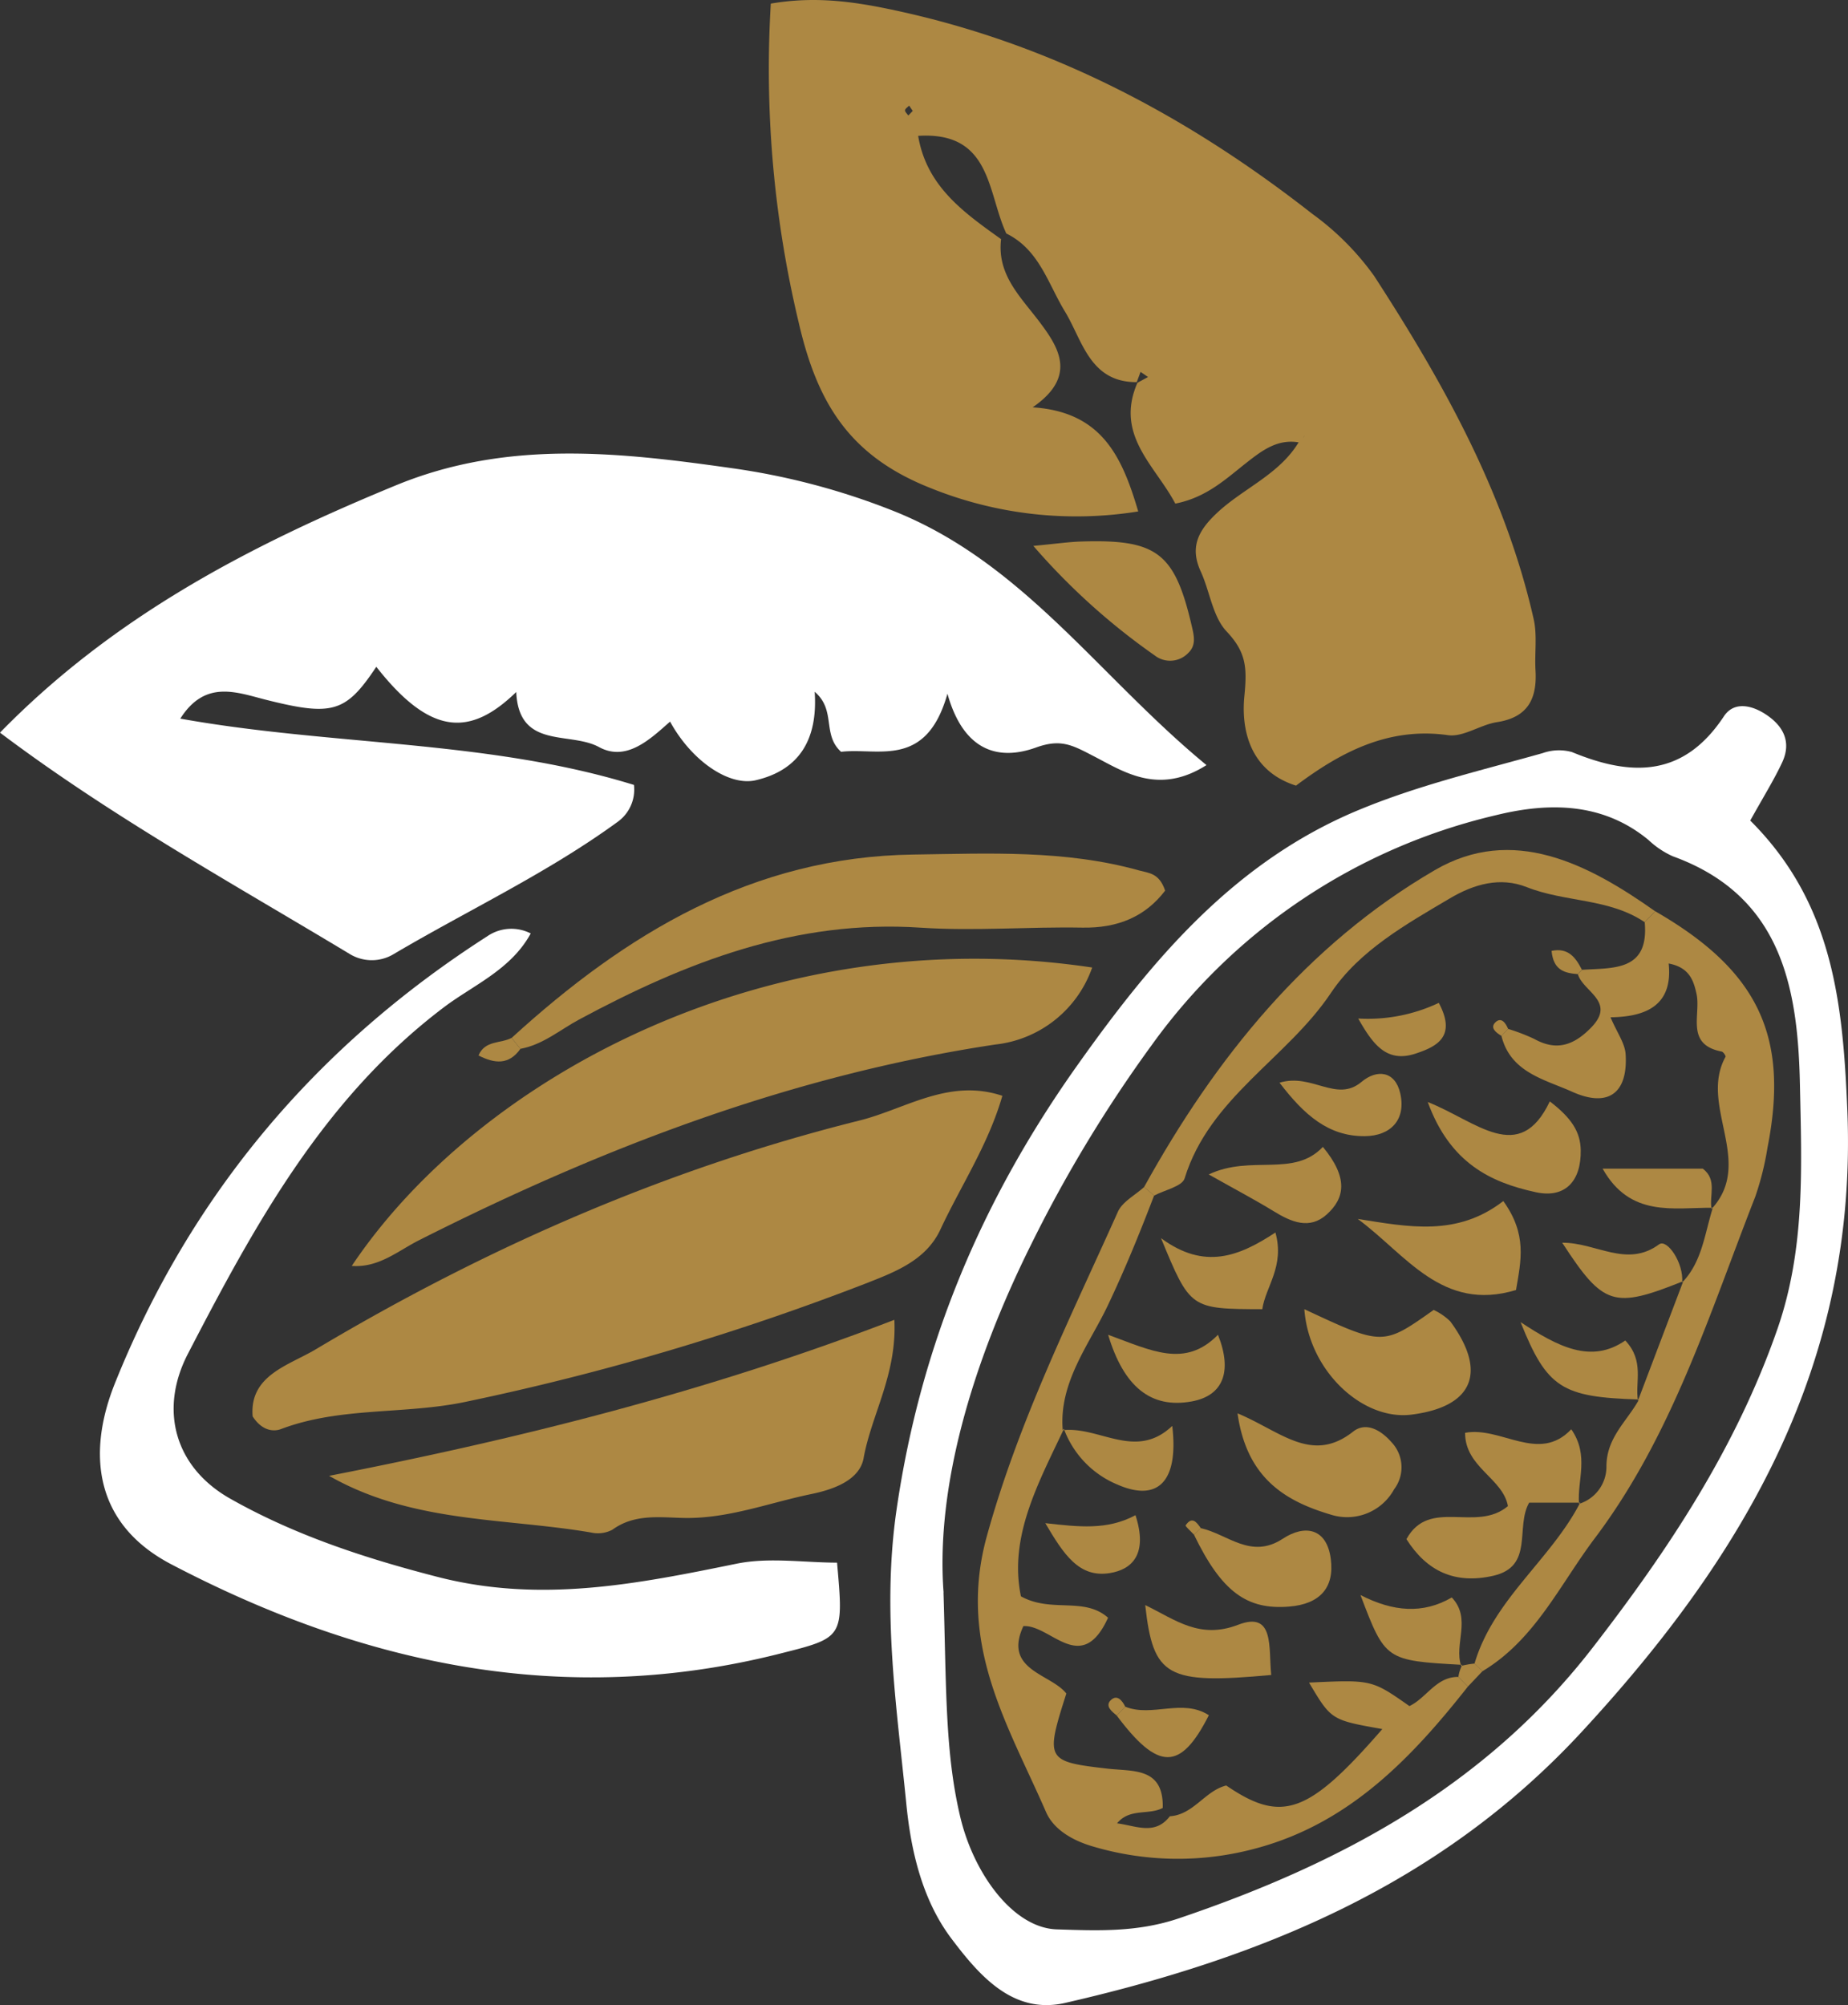 <svg xmlns="http://www.w3.org/2000/svg" width="232.229" height="251.93" viewBox="0 0 232.229 251.93"><rect x="0" y="0" width="232.229" height="251.93" fill="#333333" stroke="none"/><g id="Group_7" data-name="Group 7" transform="translate(-2881.176 355)"><path id="Path_9" data-name="Path 9" d="M262.712,48.016c-5.9.028-6.819-5.246-9.009-8.853-2.162-3.551-3.24-7.792-7.381-9.826-2.4-5.141-1.845-12.849-11.076-12.266,1.056,6.358,5.763,9.648,10.42,12.977-.539,4.513,2.484,7.269,4.885,10.471s4.668,6.808-.917,10.66c8.631.567,11.209,6.091,13.266,13.083A48.922,48.922,0,0,1,236.746,61.3c-10.148-4.024-14.172-10.671-16.5-20.724A137.045,137.045,0,0,1,216.728.454c5.591-.961,10.476-.261,15.678.861,19.624,4.218,36.742,13.311,52.359,25.549a34.129,34.129,0,0,1,7.792,7.825c8.687,13.4,16.456,27.3,20.035,43.088.467,2.062.106,4.3.233,6.452.211,3.557-.95,5.908-4.841,6.508-2.1.322-4.224,1.906-6.158,1.634-7.631-1.073-13.671,2.284-19.1,6.341-6.058-1.923-6.869-7.442-6.486-11.249.356-3.607.222-5.519-2.234-8.125-1.762-1.867-2.1-5.03-3.251-7.536-1.4-3.051-.311-5.119,1.967-7.281,3.335-3.168,7.931-4.88,10.387-9.031.167-.156.345-.306.506-.472a1.859,1.859,0,0,0,.206-.322c-.195.306-.389.611-.578.917-2.718-.528-4.657.895-6.641,2.451-2.618,2.045-5.069,4.435-9.042,5.213-2.5-4.768-7.631-8.575-4.763-15.178.445-.245.889-.489,1.334-.728-.311-.217-.622-.434-.939-.645-.156.428-.317.861-.478,1.289m-28.15-34.079-.45-.667c-.184.195-.5.378-.517.584s.261.439.411.661c.189-.195.373-.383.556-.578" transform="translate(2761.311 -355)" fill="#ad8843"></path><path id="Path_10" data-name="Path 10" d="M221.735,43.56c19.118,3.429,38.659,2.657,57.016,8.331a5,5,0,0,1-1.984,4.591c-8.9,6.5-18.9,11.154-28.35,16.745a5.333,5.333,0,0,1-5.352-.072c-14.828-8.931-30.022-17.318-43.983-27.833,14.389-14.733,31.6-23.6,49.774-31.084,13.939-5.735,27.994-4.163,42.238-2.14a87.817,87.817,0,0,1,20.03,5.274C327.6,23.83,337.067,38.18,350.695,49.4c-6.052,3.846-10.454.789-14.205-1.139-2.634-1.362-4.079-2.206-7.225-1.067-4.507,1.623-9.042.667-11.121-6.764-2.673,9.487-8.731,6.741-13.366,7.3-2.417-2.184-.589-5.224-3.318-7.542.406,5.958-1.906,9.831-7.414,11.115-3.324.773-8.031-2.39-10.76-7.369-2.557,2.268-5.508,5.063-8.931,3.2-3.679-2.006-10.071.333-10.4-6.919-5.763,5.6-10.743,5.552-17.585-3.168-3.818,5.747-5.507,6.23-13.727,4.179-3.768-.939-7.747-2.645-10.91,2.345" transform="translate(2682.093 -308.267)" fill="#fff"></path><path id="Path_13" data-name="Path 13" d="M327.273,30.345c10.365,10.343,11.627,22.8,12.193,36.325,1.323,31.729-12.794,55.921-33.4,78.2-17.79,19.229-40.332,28.405-64.88,34.029-6.5,1.489-10.71-3.312-14.317-8.1-3.757-4.991-5.1-11.293-5.652-16.9-1.206-12.2-3.085-24.2-1.223-37,3.034-20.852,10.8-39.02,22.692-55.777,9.365-13.2,19.635-25.543,35.285-32.068,7.553-3.151,15.428-4.991,23.231-7.192a6.121,6.121,0,0,1,3.657-.128c7.492,3.1,14.027,3.179,19.1-4.491,1.339-2.029,3.813-1.367,5.758.111,2.006,1.523,2.6,3.462,1.567,5.674s-2.34,4.3-4.018,7.319m-101.377,97c.367,11.871.172,20.085,2.117,28.233,1.69,7.08,6.636,13.911,12.132,14.083,5.091.161,10.082.389,15.35-1.395,20.358-6.886,38.581-16.69,51.986-34.013,9.5-12.271,17.985-25.059,23.181-39.943,3.557-10.193,3.068-20.48,2.857-30.812-.256-12.232-2.334-23.731-15.984-28.672a11.018,11.018,0,0,1-3.04-2.04c-5.785-4.785-12.627-4.73-19.163-3.123a74,74,0,0,0-43.227,28.828,170.945,170.945,0,0,0-15.178,25.076C229.481,98.52,224.9,114.087,225.9,127.342" transform="translate(2773.852 -282.241)" fill="#fff"></path><path id="Path_22" data-name="Path 22" d="M204.816,65.612c-.428-5.18,4.552-6.408,7.947-8.437,21.414-12.771,44.089-22.7,68.331-28.744,5.763-1.439,11.21-5.341,17.935-3.1-1.767,6.141-5.213,11.288-7.792,16.812-1.817,3.89-5.73,5.341-9.454,6.8A321.141,321.141,0,0,1,231.71,63.756c-7.747,1.662-15.8.606-23.32,3.446-1.062.4-2.468.128-3.573-1.589" transform="translate(2708.109 -242.647)" fill="#ad8843"></path><path id="Path_24" data-name="Path 24" d="M293.969,100.635c.845,9.5.823,9.415-7.3,11.46-27.027,6.8-52.27,1.362-76.384-11.265-9.515-4.985-10.671-13.75-7.047-22.77,9.481-23.62,25.254-42.338,46.773-56.127a5.341,5.341,0,0,1,5.463-.356c-2.468,4.541-7.22,6.491-10.882,9.253-15.111,11.41-23.8,27.366-32.2,43.566-3.657,7.069-1.623,14.266,5.308,18.19,8.109,4.591,16.9,7.475,26.038,9.831,12.944,3.34,25.121.895,37.6-1.651,4.079-.834,8.464-.133,12.627-.133" transform="translate(2692.395 -259.291)" fill="#fff"></path><path id="Path_28" data-name="Path 28" d="M300.082,22.778a14.572,14.572,0,0,1-12.177,9.676c-25.637,3.857-49.435,12.983-72.422,24.593-2.656,1.345-5.074,3.479-8.447,3.223,15.956-23.815,52.631-43.539,93.046-37.492" transform="translate(2718.344 -256.212)" fill="#ad8843"></path><path id="Path_29" data-name="Path 29" d="M206.524,49.441C230.461,44.772,254,38.9,277.556,29.839c.334,6.869-2.879,11.9-3.863,17.368-.5,2.784-3.785,3.946-6.552,4.518-5.341,1.1-10.487,3.129-16.09,3.007-3.007-.067-6.169-.534-8.937,1.484a3.917,3.917,0,0,1-2.679.345c-10.965-1.867-22.453-1.156-32.912-7.119" transform="translate(2716.01 -219.006)" fill="#ad8843"></path><path id="Path_30" data-name="Path 30" d="M210.652,42.449c14.35-13.1,30.306-22.759,50.486-23.031,9.509-.133,19.079-.606,28.411,2.012,1.162.322,2.479.3,3.218,2.523-2.468,3.235-5.9,4.73-10.415,4.646-6.769-.122-13.572.456-20.324.006-15.684-1.05-29.517,4.341-42.916,11.549-2.412,1.3-4.552,3.162-7.358,3.674-.384-.445-.75-.906-1.1-1.378" transform="translate(2734.826 -267.047)" fill="#ad8843"></path><path id="Path_33" data-name="Path 33" d="M222.447,12.821c2.94-.278,4.452-.5,5.974-.55,9.592-.311,11.8,1.412,13.944,10.648.289,1.245.556,2.412-.467,3.373a3.147,3.147,0,0,1-4.2.289,83.255,83.255,0,0,1-15.25-13.761" transform="translate(2788.582 -299.23)" fill="#ad8843"></path><path id="Path_38" data-name="Path 38" d="M215.171,24.842c-1.456,2.067-3.262,1.862-5.269.834.811-1.934,2.807-1.473,4.163-2.212.356.467.722.928,1.106,1.378" transform="translate(2731.406 -248.061)" fill="#ad8843"></path><path id="Path_40" data-name="Path 40" d="M282.772,89.6c-7.092,9-14.867,17.118-26.443,20.28a37.519,37.519,0,0,1-20.736-.206c-2.428-.711-4.857-2.067-5.83-4.3-4.791-10.993-11.193-21.08-7.442-34.674C226.29,56.331,232.8,43.31,238.789,29.944c.573-1.273,2.168-2.079,3.29-3.107.434.345.85.706,1.256,1.078-1.795,4.685-3.673,9.309-5.841,13.855-2.279,4.8-6.147,9.609-5.635,15.617l.145-.161c-3.229,6.841-6.941,13.572-5.4,21.036,3.851,2.129,7.925.011,10.949,2.69-3.368,7.386-7.219.834-10.643,1.056-2.578,5.563,3.457,5.969,5.4,8.47-2.657,8.314-2.551,8.548,5.124,9.431,3.284.378,7.119-.194,6.991,4.941-1.75.939-4.146-.011-5.741,1.934,2.407.311,4.763,1.551,6.636-.889,2.968-.183,4.418-3.207,7.086-3.863,7.014,4.791,10.337,3.579,19.613-7.092C265.6,93.8,265.6,93.8,262.809,89.1c7.88-.367,7.88-.367,12.616,2.951,2.151-1.017,3.357-3.7,6.152-3.662.394.406.795.811,1.195,1.212" transform="translate(2782.867 -232.688)" fill="#ad8843"></path><path id="Path_41" data-name="Path 41" d="M255.126,20.6C268.07,28.049,272,36.3,269.242,50.285a36.065,36.065,0,0,1-1.556,6.225c-5.769,14.733-10.426,29.972-20.152,42.877-4.4,5.836-7.5,12.738-14.111,16.7-.339-.311-.672-.634-1-.956,2.379-8.081,9.554-13.016,13.277-20.219l-.15.15A4.886,4.886,0,0,0,249,90.406c-.017-3.679,2.6-5.724,4.1-8.464l-.133.133q2.843-7.494,5.691-14.995l-.139.167c2.523-2.623,2.823-6.158,3.852-9.392l-.156.15c5.43-5.919-1.628-12.994,1.751-19.118.055-.111-.278-.617-.484-.656-4.6-.889-2.59-4.618-3.162-7.247-.372-1.7-.912-3.329-3.5-3.818.561,5.3-2.9,6.708-7.308,6.758.822,1.934,1.818,3.268,1.9,4.652.3,4.9-2.2,6.741-6.731,4.7-3.457-1.556-7.731-2.406-8.876-7.014.278-.295.561-.584.839-.878a24.48,24.48,0,0,1,3.3,1.267c2.851,1.589,5.036.728,7.153-1.456,3.151-3.251-1.045-4.491-1.684-6.686l.522-.55c3.941-.261,8.437.2,7.875-5.98l1.323-1.373" transform="translate(2834.049 -261.105)" fill="#ad8843"></path><path id="Path_42" data-name="Path 42" d="M224.951,61.569c8.964-16.228,20.447-30.45,36.53-39.821,9.781-5.7,19.235-.817,27.7,5.169-.439.456-.878.911-1.323,1.367-4.463-3.018-9.987-2.49-14.806-4.4-3.357-1.328-6.647-.378-9.648,1.395-5.541,3.273-11.4,6.564-14.967,11.888-5.53,8.264-15.261,13.144-18.39,23.309-.317,1.017-2.518,1.456-3.84,2.167-.406-.378-.823-.734-1.256-1.078" transform="translate(2799.995 -267.415)" fill="#ad8843"></path><path id="Path_43" data-name="Path 43" d="M235.087,38.566,233.253,40.5c-.4-.4-.8-.806-1.195-1.212a4.7,4.7,0,0,1,.489-1.517l-.139.133a12.328,12.328,0,0,1,1.678-.295c.328.322.661.645,1,.956" transform="translate(2832.387 -183.589)" fill="#ad8843"></path><path id="Path_44" data-name="Path 44" d="M252.719,41.534h-6.413c-1.762,3.068.645,8-4.5,9.181-4.819,1.1-8.359-.556-10.921-4.6,2.879-5.258,8.748-.778,12.755-4.152-.639-3.518-5.391-4.852-5.385-9.209,4.535-.845,9.253,3.879,13.344-.445,2.3,3.312.728,6.4.973,9.365Z" transform="translate(2827.031 -207.726)" fill="#ad8843"></path><path id="Path_45" data-name="Path 45" d="M228.575,29.6c9.865,4.613,9.865,4.613,16.251.094a7.648,7.648,0,0,1,2.084,1.434c4.707,6.38,2.868,10.748-4.88,11.721-6.164.773-12.9-5.53-13.455-13.249" transform="translate(2816.512 -220.105)" fill="#ad8843"></path><path id="Path_46" data-name="Path 46" d="M227.064,31.953c5.419,2.256,9.326,6.391,14.522,2.3,1.629-1.278,3.5-.189,4.819,1.317a4.582,4.582,0,0,1,.339,5.924,6.735,6.735,0,0,1-7.947,3.19c-5.735-1.7-10.582-4.58-11.732-12.733" transform="translate(2809.625 -209.372)" fill="#ad8843"></path><path id="Path_47" data-name="Path 47" d="M248.077,27.153c3.018,4.2,2.234,7.453,1.6,11.182-9.3,2.812-13.827-4.468-19.891-8.931,6.408,1.011,12.482,2.251,18.3-2.251" transform="translate(2822.009 -231.248)" fill="#ad8843"></path><path id="Path_48" data-name="Path 48" d="M246.7,24.9c2.7,2.067,3.846,3.8,3.885,6.13.067,3.863-1.94,6.086-5.641,5.28-5.7-1.234-10.787-3.674-13.583-11.332C237.5,27.4,242.859,32.987,246.7,24.9" transform="translate(2829.233 -241.512)" fill="#ad8843"></path><path id="Path_49" data-name="Path 49" d="M226.936,34.549c3.379.745,6.286,3.963,10.3,1.328,2.757-1.812,5.519-1.356,6.03,2.523.489,3.674-1.412,5.685-5.2,6-5.352.45-8.52-1.862-11.988-9.031.283-.272.573-.545.856-.823" transform="translate(2805.141 -197.54)" fill="#ad8843"></path><path id="Path_50" data-name="Path 50" d="M240.811,45.069c-13.127,1.206-14.828.245-15.834-8.781,3.812,1.856,6.841,4.335,11.682,2.473,4.613-1.773,3.79,2.923,4.152,6.308" transform="translate(2800.113 -189.614)" fill="#ad8843"></path><path id="Path_51" data-name="Path 51" d="M240.757,25.929c3.229,3.9,2.762,6.447.478,8.5-2.156,1.934-4.457.939-6.647-.406-2.3-1.412-4.691-2.668-8.175-4.63,5.313-2.529,10.665.433,14.344-3.462" transform="translate(2806.658 -236.827)" fill="#ad8843"></path><path id="Path_52" data-name="Path 52" d="M238.061,37.5c-9.048-.028-9.048-.028-12.727-8.926,5.463,4.035,9.8,2.3,14.378-.711,1.184,4.268-1.239,6.8-1.651,9.637" transform="translate(2801.74 -228.003)" fill="#ad8843"></path><path id="Path_53" data-name="Path 53" d="M242.638,44.831c-9.637-.534-9.676-.556-12.794-8.77,4.107,2.106,7.853,2.412,11.476.306,2.529,2.668.239,5.852,1.178,8.6Z" transform="translate(2822.296 -190.649)" fill="#ad8843"></path><path id="Path_54" data-name="Path 54" d="M248.353,39.611c-9.687-.295-11.56-1.412-14.889-9.72,4.679,3.079,8.859,5.28,13.16,2.306,2.44,2.607,1.212,5.208,1.59,7.547Z" transform="translate(2838.794 -218.769)" fill="#ad8843"></path><path id="Path_55" data-name="Path 55" d="M224.138,30.177c5.447,1.984,9.66,4.229,13.805,0,1.873,4.707.578,7.658-3.279,8.37-5.2.956-8.575-1.89-10.526-8.37" transform="translate(2796.291 -217.466)" fill="#ad8843"></path><path id="Path_56" data-name="Path 56" d="M228.014,25.387c4.074-1.245,7.147,2.551,10.3-.1,1.956-1.64,4.229-1.356,4.863,1.417.767,3.335-1.2,5.363-4.418,5.4-4.591.05-7.647-2.662-10.749-6.719" transform="translate(2813.956 -244.349)" fill="#ad8843"></path><path id="Path_57" data-name="Path 57" d="M249.617,32.926c-8.753,3.5-10.026,3.14-15.211-4.83,4.257-.039,8.1,3.207,12.177.2,1-.728,3.118,2.356,2.89,4.8Z" transform="translate(2843.087 -226.951)" fill="#ad8843"></path><path id="Path_58" data-name="Path 58" d="M223.112,32.776c4.635-.511,9.165,3.829,13.761-.539.828,7.019-1.823,9.587-6.88,7.375a12.109,12.109,0,0,1-6.736-7Z" transform="translate(2791.614 -208.077)" fill="#ad8843"></path><path id="Path_59" data-name="Path 59" d="M249.169,31.334c-4.969-.033-10.382,1.256-13.85-4.913h12.588c1.862,1.412.778,3.39,1.106,5.069Z" transform="translate(2847.249 -234.584)" fill="#ad8843"></path><path id="Path_60" data-name="Path 60" d="M234.05,34.256c1.584,4.885-.417,6.825-3.235,7.275-3.868.617-5.785-2.356-8.1-6.275,4.235.467,7.77.906,11.332-1" transform="translate(2789.817 -198.875)" fill="#ad8843"></path><path id="Path_61" data-name="Path 61" d="M225.409,38.585c3.373,1.367,7.18-1.078,10.509,1.073-3.568,7.03-6.363,7.008-11.588.028.367-.361.723-.728,1.078-1.1" transform="translate(2797.169 -179.145)" fill="#ad8843"></path><path id="Path_62" data-name="Path 62" d="M229.794,24.64a20.809,20.809,0,0,0,10.12-1.967c2.245,4.218-.211,5.48-2.9,6.369-3.663,1.217-5.385-1.167-7.225-4.4" transform="translate(2822.068 -251.666)" fill="#ad8843"></path><path id="Path_63" data-name="Path 63" d="M237.462,24.493c-1.584-.139-3.068-.417-3.3-2.923,2.1-.439,3.023.834,3.818,2.379Z" transform="translate(2841.993 -257.094)" fill="#ad8843"></path><path id="Path_64" data-name="Path 64" d="M226.945,36.162c-.372-.406-1.123-1.073-1.05-1.178.811-1.189,1.378-.395,1.906.356-.283.272-.567.55-.856.823" transform="translate(2804.275 -198.33)" fill="#ad8843"></path><path id="Path_65" data-name="Path 65" d="M233.881,25.041c-.667-.4-1.473-1.006-.756-1.7.739-.711,1.289.083,1.6.828-.278.289-.556.584-.839.873" transform="translate(2835.97 -249.889)" fill="#ad8843"></path><path id="Path_66" data-name="Path 66" d="M225.175,40.613c-.628-.511-1.495-1.189-.728-1.929s1.423.033,1.806.828c-.356.372-.711.739-1.078,1.1" transform="translate(2796.325 -180.073)" fill="#ad8843"></path></g></svg>